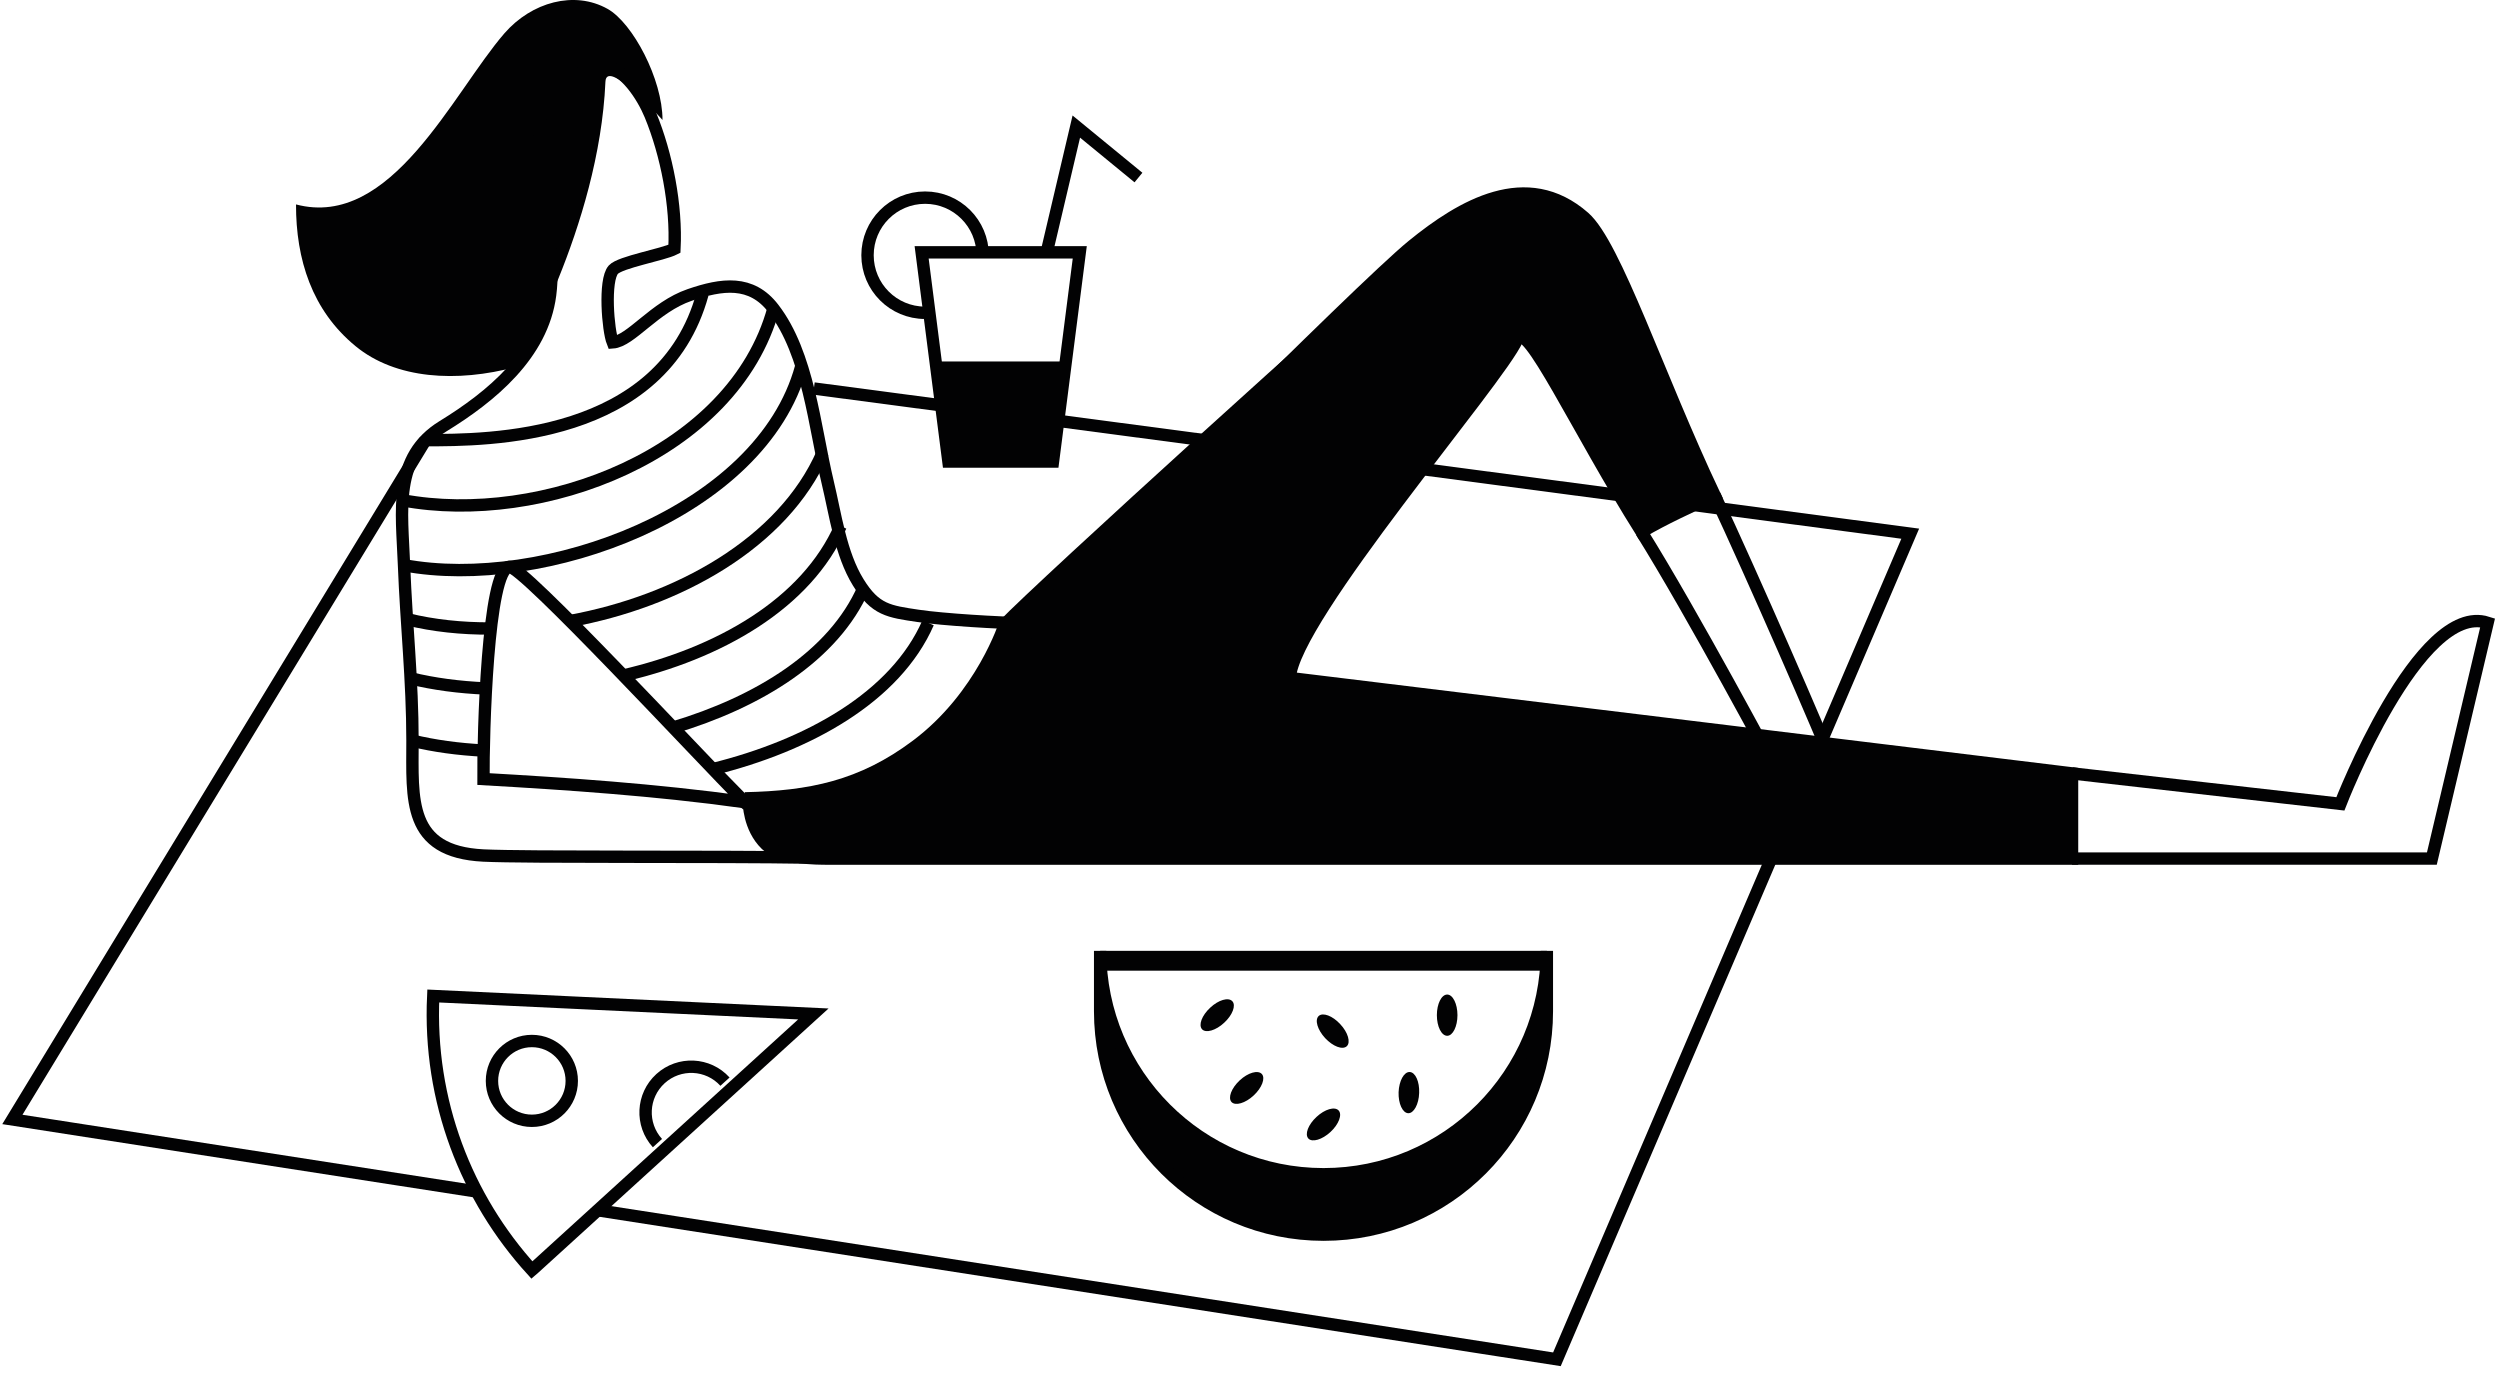 <svg width="202" height="111" viewBox="0 0 202 111" fill="none" xmlns="http://www.w3.org/2000/svg">
<path d="M132.633 42.98C136.767 49.603 143.462 62.149 143.462 62.149" stroke="#020203" stroke-miterlimit="10"/>
<path d="M53.531 9.694C53.531 6.4 51.123 1.858 49.094 0.719C46.422 -0.782 42.961 0.155 40.749 2.702C36.582 7.522 31.621 18.552 23.918 16.518C23.909 20.956 25.205 25.075 28.723 27.965C31.964 30.637 36.91 30.931 41.686 29.649C41.686 29.649 48.405 18.348 48.919 6.602C49.001 4.624 53.531 9.694 53.531 9.694Z" fill="#020203"/>
<path d="M148.396 62.481C147.2 59.359 141.558 46.458 138.541 40.016" stroke="#020203" stroke-miterlimit="10"/>
<path d="M167.419 69.373H196.494L201 50.318C195.456 48.54 189.101 64.952 189.101 64.952L167.419 62.49" stroke="#020203" stroke-miterlimit="10"/>
<path d="M60.17 64.807C56.365 60.968 42.242 45.723 41.159 45.801C39.391 45.923 39.035 59.437 39.065 62.948C45.777 63.33 52.867 63.804 60.17 64.807Z" stroke="#020203" stroke-miterlimit="10"/>
<path d="M61.905 68.236C63.083 69.375 65.915 69.375 66.995 69.375H123.474H166.343H167.421V62.49L104.217 54.782C104.441 49.968 121.214 30.624 122.583 27.427C123.325 25.698 127.4 34.641 132.638 42.976C134.538 41.864 136.472 40.998 138.54 40.022C133.969 30.364 130.519 19.778 127.996 17.569C123.359 13.502 118.09 16.63 114.136 19.851C109.835 23.362 83.786 47 80.76 50.162C80.76 50.162 78.945 55.962 73.751 59.85C69.427 63.091 65.365 63.903 60.17 64.008C60.17 64.01 60.499 66.881 61.905 68.236Z" fill="#020203"/>
<path d="M61.905 68.236C63.083 69.375 65.915 69.375 66.995 69.375H123.474H166.343H167.421V62.49L104.217 54.782C104.441 49.968 121.214 30.624 122.583 27.427C123.325 25.698 127.4 34.641 132.638 42.976C134.538 41.864 136.472 40.998 138.54 40.022C133.969 30.364 130.519 19.778 127.996 17.569C123.359 13.502 118.09 16.63 114.136 19.851C109.835 23.362 86.219 47.136 83.193 50.296C83.193 50.296 81.207 58.04 76.972 60.58C72.77 63.11 65.7 64.696 60.506 64.806C60.509 64.808 60.499 66.881 61.905 68.236Z" stroke="#020203" stroke-miterlimit="10"/>
<path d="M65.373 69.297C57.998 69.168 42.555 69.297 39.063 69.126C32.886 68.82 33.329 64.611 33.329 59.859C33.329 54.974 32.83 50.464 32.645 45.671C32.475 41.226 31.738 36.927 35.782 34.448C39.684 32.054 43.822 28.651 44.447 23.834C44.807 21.06 44.209 18.459 43.82 15.812C43.606 14.382 43.581 12.954 43.581 11.482C43.591 8.859 43.681 8.964 45.462 7.334C46.639 6.259 47.077 5.142 48.831 5.324C50.461 5.495 51.928 7.774 52.556 9.295C53.867 12.479 54.675 16.625 54.495 20.107C53.573 20.581 50.123 21.167 49.559 21.788C48.795 22.639 49.126 26.712 49.51 27.665C50.975 27.563 52.875 24.809 55.721 23.834C58.325 22.938 60.706 22.6 62.492 24.928C65.319 28.597 65.803 34.463 66.879 38.976C67.506 41.579 67.92 44.749 69.345 47.053C70.732 49.301 71.822 49.406 74.187 49.763C76.162 50.06 80.772 50.342 82.867 50.359" stroke="#020203" stroke-miterlimit="10"/>
<path d="M56.762 23.758C53.531 35.565 39.462 35.565 34.392 35.565" stroke="#020203" stroke-miterlimit="10"/>
<path d="M62.496 24.926C59.265 36.733 43.68 42.511 32.528 40.421" stroke="#020203" stroke-miterlimit="10"/>
<path d="M64.728 29.652C61.502 41.459 43.795 47.76 32.643 45.668" stroke="#020203" stroke-miterlimit="10"/>
<path d="M39.657 50.782C37.285 50.795 35.015 50.549 32.943 50.043" stroke="#020203" stroke-miterlimit="10"/>
<path d="M66.468 36.59C63.261 43.915 54.727 48.591 46.059 50.18" stroke="#020203" stroke-miterlimit="10"/>
<path d="M39.258 55.629C37.095 55.538 35.039 55.264 33.181 54.809" stroke="#020203" stroke-miterlimit="10"/>
<path d="M67.921 42.512C65.15 48.832 58.039 52.808 50.343 54.586" stroke="#020203" stroke-miterlimit="10"/>
<path d="M39.096 60.646C37.018 60.541 35.067 60.271 33.327 59.848" stroke="#020203" stroke-miterlimit="10"/>
<path d="M69.772 47.512C67.368 52.998 61.281 56.73 54.372 58.793" stroke="#020203" stroke-miterlimit="10"/>
<path d="M74.988 50.324C72.351 56.338 65.301 60.24 57.589 62.148" stroke="#020203" stroke-miterlimit="10"/>
<path d="M48.283 97.788L125.799 109.831L154.347 43.122L65.761 31.391" stroke="#020203" stroke-miterlimit="10"/>
<path d="M34.386 35.551L1 90.451L38.529 96.28" stroke="#020203" stroke-miterlimit="10"/>
<path d="M124.986 76.828C124.986 86.798 116.909 94.88 106.944 94.88C96.974 94.88 88.892 86.798 88.892 76.828V81.708C88.892 91.678 96.974 99.76 106.944 99.76C116.909 99.76 124.986 91.678 124.986 81.708V76.828Z" fill="#020203"/>
<path d="M124.986 76.828C124.986 86.798 116.909 94.88 106.944 94.88C96.974 94.88 88.892 86.798 88.892 76.828V81.708C88.892 91.678 96.974 99.76 106.944 99.76C116.909 99.76 124.986 91.678 124.986 81.708V76.828Z" stroke="#020203" stroke-miterlimit="10"/>
<path d="M88.891 76.828H124.99V78.431H88.891V76.828Z" fill="#020203"/>
<path d="M116.935 80.359C116.471 80.359 116.099 81.111 116.099 82.023C116.099 82.941 116.468 83.692 116.935 83.692C117.388 83.692 117.763 82.941 117.763 82.023C117.763 81.111 117.388 80.359 116.935 80.359Z" fill="#020203"/>
<path d="M106.554 82.089C106.211 82.406 106.449 83.206 107.072 83.88C107.695 84.549 108.478 84.853 108.821 84.534C109.15 84.225 108.921 83.418 108.288 82.749C107.67 82.075 106.89 81.785 106.554 82.089Z" fill="#020203"/>
<path d="M99.573 80.9C99.259 80.557 98.456 80.791 97.787 81.419C97.113 82.041 96.814 82.825 97.13 83.168C97.439 83.494 98.247 83.263 98.916 82.635C99.592 82.012 99.882 81.231 99.573 80.9Z" fill="#020203"/>
<path d="M108.16 89.725C107.847 89.387 107.044 89.621 106.375 90.246C105.701 90.869 105.402 91.65 105.718 91.995C106.022 92.321 106.83 92.09 107.504 91.462C108.175 90.842 108.469 90.056 108.16 89.725Z" fill="#020203"/>
<path d="M101.956 86.779C101.638 86.436 100.835 86.672 100.166 87.295C99.497 87.92 99.198 88.703 99.509 89.046C99.818 89.372 100.626 89.141 101.295 88.514C101.966 87.893 102.26 87.112 101.956 86.779Z" fill="#020203"/>
<path d="M113.904 86.618C113.444 86.598 113.043 87.33 113.006 88.25C112.977 89.162 113.325 89.929 113.785 89.948C114.232 89.963 114.641 89.226 114.668 88.311C114.707 87.394 114.359 86.635 113.904 86.618Z" fill="#020203"/>
<path d="M76.631 37.295H85.082L87.245 20.387H74.468L76.631 37.295Z" stroke="#020203" stroke-miterlimit="10"/>
<path d="M84.574 20.386L86.966 10.227L91.987 14.345" stroke="#020203" stroke-miterlimit="10"/>
<path d="M79.399 20.623C79.399 18.054 77.319 15.969 74.748 15.969C72.176 15.969 70.096 18.054 70.096 20.623C70.096 23.194 72.176 25.274 74.748 25.274" stroke="#020203" stroke-miterlimit="10"/>
<path d="M75.249 29.707H86.211" stroke="#020203" stroke-miterlimit="10"/>
<path d="M75.376 29.707H86.334L85.084 37.295H76.632L75.376 29.707Z" fill="#020203"/>
<path d="M65.719 81.927L43.154 102.467L42.979 102.618C37.687 96.804 34.607 88.965 35.006 80.477L65.719 81.927Z" stroke="#020203" stroke-miterlimit="10"/>
<path d="M42.975 90.56C41.194 90.56 39.751 89.117 39.751 87.337C39.751 85.556 41.194 84.113 42.975 84.113C44.755 84.113 46.198 85.556 46.198 87.337C46.198 89.117 44.755 90.56 42.975 90.56Z" stroke="#020203" stroke-miterlimit="10"/>
<path d="M58.579 87.398C57.212 85.89 54.879 85.781 53.37 87.153C51.864 88.523 51.75 90.856 53.122 92.364" stroke="#020203" stroke-miterlimit="10"/>
</svg>
